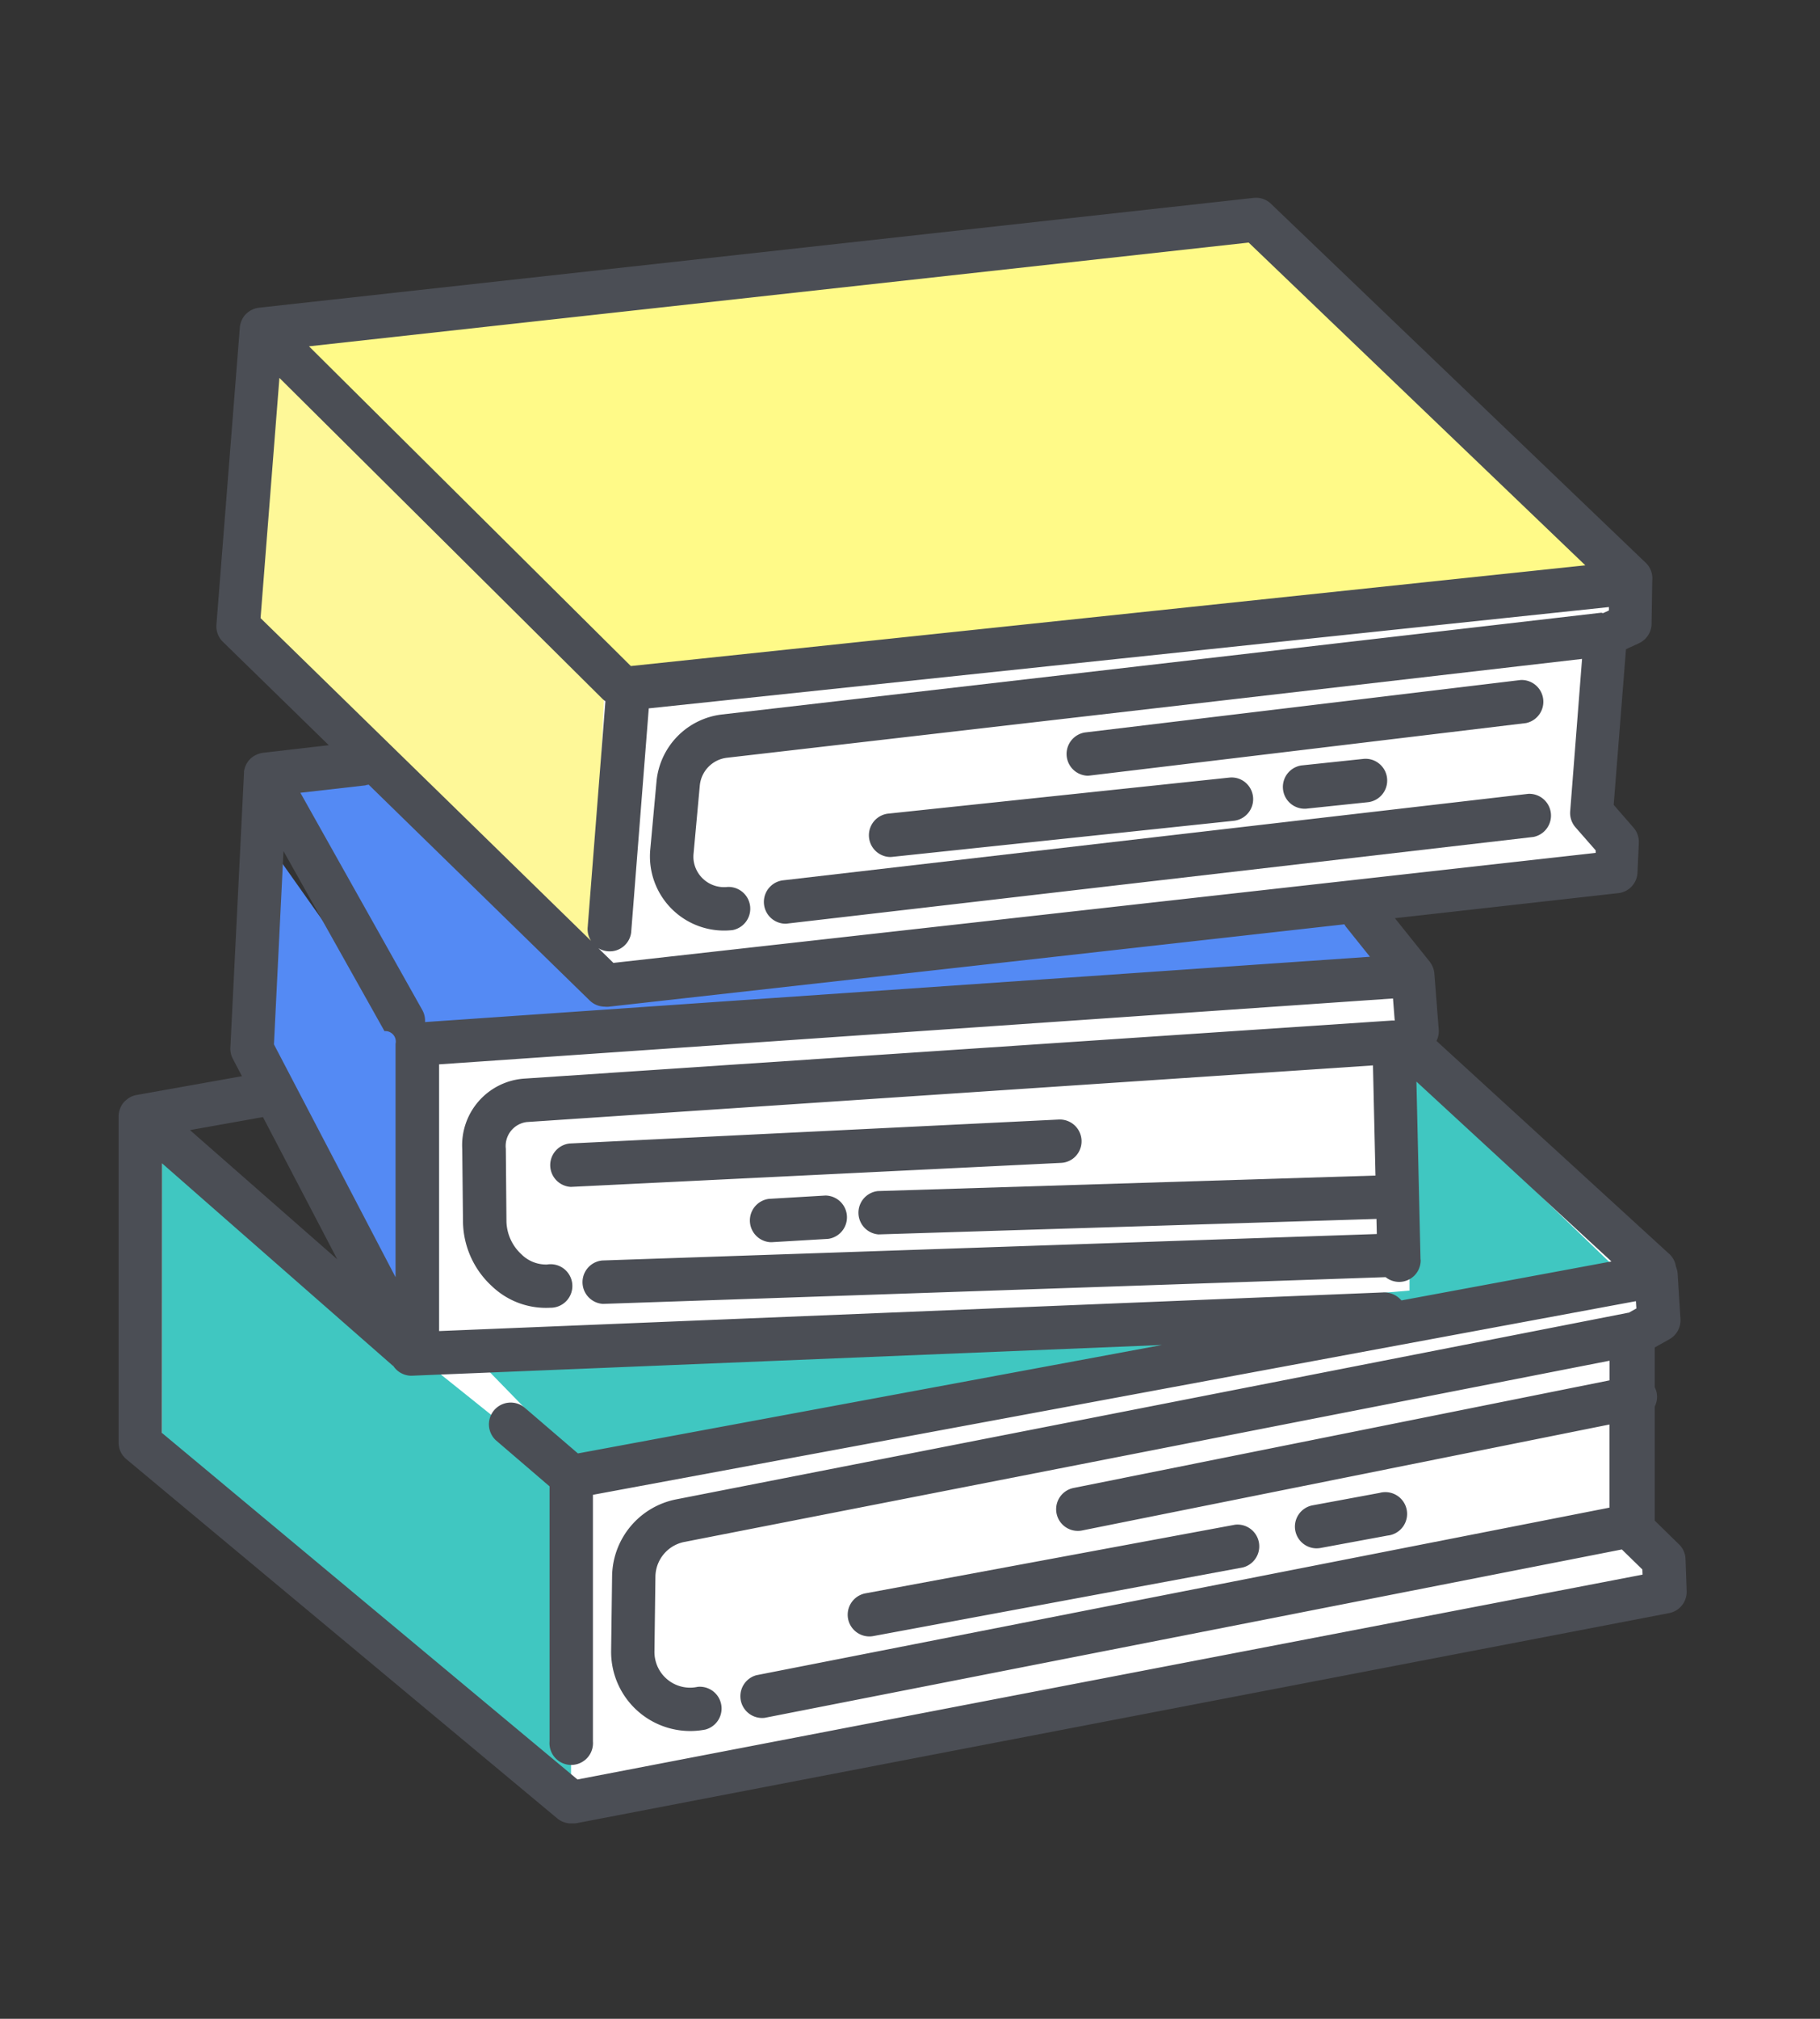<svg xmlns="http://www.w3.org/2000/svg" xmlns:xlink="http://www.w3.org/1999/xlink" width="92" height="102" viewBox="0 0 92 102"><rect x="0" y="0" width="92" height="102" fill="#333333" stroke="none"/><defs><clipPath id="a"><rect width="92" height="102" transform="translate(-21585 1406)" fill="none"/></clipPath></defs><g transform="translate(21585 -1406)" clip-path="url(#a)"><g transform="translate(-21579 1416)"><path d="M1724.637,1514.609a.6.6,0,0,1,.1.01l48.609-3.355-1.523-1.9a.824.824,0,0,1-.15-.3l-37.381,4.186h-.091a.861.861,0,0,1-.09-.008h-.006a.813.813,0,0,1-.565-.23l-11.3-11.031a.837.837,0,0,1-.251.073l-3.736.431,6.372,11.351A.805.805,0,0,1,1724.637,1514.609Z" transform="translate(-1709.509 -1472.679)" fill="#548af4"/><path d="M1730.971,1538.439a.863.863,0,0,1-.03.21l48.083-1.968a.823.823,0,0,1,.752.435l11.369-2.108-10.788-9.939.225,9.675a.809.809,0,0,1-.789.827h-.019a.8.8,0,0,1-.577-.251l-39.639,1.355h-.028a.809.809,0,0,1-.028-1.617l39.44-1.346-.031-1.338-25.428.793h-.025a.809.809,0,0,1-.026-1.617h0l25.441-.792-.142-6.146-43.07,2.885a1.5,1.5,0,0,0-1.329,1.631l.038,3.689a2.625,2.625,0,0,0,.854,1.864,2.046,2.046,0,0,0,1.505.587.807.807,0,0,1,.865.741v.012a.808.808,0,0,1-.746.864c-.084.007-.166.01-.251.01a3.665,3.665,0,0,1-2.478-1.019,4.218,4.218,0,0,1-1.38-3.037l-.038-3.689a3.092,3.092,0,0,1,2.833-3.261l43.835-2.933a.782.782,0,0,1,.5.141l-.143-1.847-48.773,3.367Zm19.931-5.036-2.855.167H1748a.809.809,0,0,1-.049-1.616h0l2.855-.168a.805.805,0,0,1,.854.752h0a.81.81,0,0,1-.752.857h0Zm-13.8-3.4a.809.809,0,0,1,.768-.847l24.736-1.209a.808.808,0,0,1,.079,1.614h0l-24.734,1.209h-.04a.808.808,0,0,1-.812-.768Z" transform="translate(-1715.051 -1481.094)" fill="#fff"/><path d="M1783.016,1489.851l.022-.482-1.1-1.254a.8.8,0,0,1-.2-.6l.627-8.045-43.575,5.033a1.85,1.85,0,0,0-1.624,1.661l-.316,3.443a1.845,1.845,0,0,0,1.668,2,1.871,1.871,0,0,0,.386-.006.808.808,0,0,1,.185,1.606h0a3.355,3.355,0,0,1-.4.025,3.459,3.459,0,0,1-3.454-3.465c0-.1.005-.208.015-.312l.316-3.441a3.472,3.472,0,0,1,3.048-3.121l44.464-5.143h.092l.521-.24.011-.676-49.1,5.174-.9,11.512a.811.811,0,0,1-.806.745h-.064a.808.808,0,0,1-.743-.868h0L1733,1481.8a.756.756,0,0,1-.251-.169l-16.765-16.647-1.013,12.892,18.013,17.577Zm-26.048-6.031,22.037-2.652a.808.808,0,0,1,.244,1.6l-.05.006h0l-22.037,2.652a.51.51,0,0,0-.1.006.808.808,0,0,1-.1-1.609Zm14.232,2.943-3.127.331h-.087a.809.809,0,0,1-.084-1.613l3.127-.329a.807.807,0,0,1,.889.717h0a.81.81,0,0,1-.716.889Zm-24.21,1.163,17.27-1.825a.809.809,0,0,1,.171,1.608l-17.27,1.821a.572.572,0,0,1-.087,0,.807.807,0,0,1-.082-1.608h0Zm-5.3,3.369,37.7-4.374a.809.809,0,1,1,.187,1.608l-37.7,4.373h-.094a.808.808,0,0,1-.09-1.61h0Z" transform="translate(-1708.078 -1456.522)" fill="#fff"/><path d="M1780.313,1555.232l-43.474,8.53a.808.808,0,0,1-.949-.637h0a.807.807,0,0,1,.635-.949h0l43.353-8.511v-4.793l-27,5.422a.86.86,0,0,1-.16.015.809.809,0,0,1-.165-1.6l27.32-5.485v-1.578l-47.115,9.23a2.1,2.1,0,0,0-1.691,2.027l-.049,3.783a2.094,2.094,0,0,0,2.5,2.077.809.809,0,0,1,.948.637h0a.808.808,0,0,1-.635.95h0a3.709,3.709,0,0,1-4.355-2.924,3.79,3.79,0,0,1-.069-.765l.051-3.782a3.726,3.726,0,0,1,3-3.593l48.078-9.418a.578.578,0,0,1,.108-.01l.606-.34-.055-.877-53.277,9.887v12.7a.809.809,0,0,1-.809.809h0a.808.808,0,0,1-.808-.808h0V1552.2l-2.818-2.417a.809.809,0,0,1,1.054-1.228h0l2.825,2.426,33.628-6.242-41.934,1.717h-.033a.8.8,0,0,1-.7-.41c-.024-.014-.047-.028-.069-.044l-12.119-10.623v14.4l21.218,17.687,54.215-10.421-.021-.628Zm-15.68-1.638,3.387-.628a.805.805,0,0,1,.941.642v0h0a.81.81,0,0,1-.648.942h0l-3.386.627a1.007,1.007,0,0,1-.148.013.81.81,0,0,1-.15-1.605h0Zm-22.609,4.455,18.69-3.47a.805.805,0,0,1,.941.641v.006a.806.806,0,0,1-.646.94h0l-18.69,3.471a.834.834,0,0,1-.149.012.808.808,0,0,1-.146-1.6h0Z" transform="translate(-1704.215 -1487.267)" fill="#fff"/><path d="M1735.547,1475.419h.015l48.948-5.161-17.561-16.833-48.235,5.322,16.787,16.664C1735.516,1475.422,1735.531,1475.411,1735.547,1475.419Z" transform="translate(-1709.711 -1451.474)" fill="#fff"/><path d="M1718.713,1458.587l48.448-5.32,17.177,17.025-48.869,5.092Z" transform="translate(-1709.711 -1451.405)" fill="#fffa88"/><path d="M1715.866,1464.983l16.645,16.656-.608,12.544-17.177-16.645Z" transform="translate(-1707.969 -1456.522)" fill="#fef898"/><path d="M1727.29,1567.505v-15.494l-20.682-16.574v15.285Z" transform="translate(-1704.424 -1487.291)" fill="#40c7c1"/><path d="M1782.325,1528.141l10.537,10.147-52.281,10.019-5.009-5.143,46.753-3.853Z" transform="translate(-1717.074 -1484.104)" fill="#40c7c1"/><path d="M1714.372,1506.222l-.79,10.373,7.8,14.327.89-13.536Z" transform="translate(-1707.47 -1474.531)" fill="#548af4"/><path d="M1781.934,1518.744a1.086,1.086,0,0,0-.33-.753l-1.227-1.2v-5.765a1.078,1.078,0,0,0,0-.977v-2.007l.743-.416a1.1,1.1,0,0,0,.558-1.025l-.144-2.29a1.1,1.1,0,0,0-.086-.354,1.078,1.078,0,0,0-.376-.675l-11.728-10.728a1.078,1.078,0,0,0,.113-.576l-.22-2.832a1.088,1.088,0,0,0-.2-.544l-.018-.03-1.776-2.218,11.289-1.266a1.09,1.09,0,0,0,.973-1.04l.068-1.5a1.1,1.1,0,0,0-.271-.772l-1-1.149.622-7.865.656-.3a1.1,1.1,0,0,0,.637-.979l.033-2.1a.5.5,0,0,0,0-.081,1.086,1.086,0,0,0-.353-.929l-18.949-18.143a1.093,1.093,0,0,0-.849-.269l-50.273,5.548a1.106,1.106,0,0,0-.219.049l-.044.012a.433.433,0,0,0-.051.025,1.123,1.123,0,0,0-.2.109c-.015.011-.03.02-.045.033a1.14,1.14,0,0,0-.193.193.429.429,0,0,0-.024.036,1.067,1.067,0,0,0-.11.2.666.666,0,0,0-.027.067,1.051,1.051,0,0,0-.055.228l-1.186,15.053a1.094,1.094,0,0,0,.327.877l5.352,5.222-3.324.384-.054.011a.492.492,0,0,0-.065.011.4.4,0,0,0-.057.017c-.025.006-.05.015-.075.024s-.086.036-.125.055l-.057.03a1.071,1.071,0,0,0-.126.085l-.036.029a1.244,1.244,0,0,0-.136.141l-.03.042a1.067,1.067,0,0,0-.076.118.632.632,0,0,0-.031.063,1.092,1.092,0,0,0-.047.118c-.009.024-.015.049-.021.073a1.058,1.058,0,0,0-.025.125.214.214,0,0,0,0,.047l-.69,13.91a1.083,1.083,0,0,0,.125.562l.46.878-5.333.952a1.092,1.092,0,0,0-.232.07l-.05.02-.048.029a1.219,1.219,0,0,0-.178.125l-.043.036a1.034,1.034,0,0,0-.173.2c-.011.017-.021.035-.03.053a1.1,1.1,0,0,0-.092.208.325.325,0,0,0-.018.056,1.1,1.1,0,0,0-.038.242v16.519a1.091,1.091,0,0,0,.394.842l21.783,18.151a1.084,1.084,0,0,0,.7.251h.108a1.043,1.043,0,0,0,.209-.02l55.181-10.606a1.094,1.094,0,0,0,.89-1.114Zm-75.6-21.684,3.689-.658,3.756,7.186Zm9.832-5a.529.529,0,0,1,.56.642v11.791l-6.147-11.764.482-9.766Zm-.944-12.43a1.088,1.088,0,0,0,.141-.026l11.175,10.906a1.094,1.094,0,0,0,.762.313.9.9,0,0,0,.226,0l37.165-4.16a.977.977,0,0,0,.112.169l1.178,1.47-47.766,3.3a1.093,1.093,0,0,0-.138-.611l-6.162-10.974,3.305-.376Zm-10.3,19.109,11.648,10.21a.5.5,0,0,0,.043.029,1.1,1.1,0,0,0,.91.493l37.945-1.554-29.523,5.479-2.721-2.336a1.1,1.1,0,0,0-1.431,1.668l2.717,2.332v12.887a1.1,1.1,0,1,0,2.193,0v-12.46l52.722-9.784.024.369-.389.217a.213.213,0,0,0-.08.01l-48.078,9.42a4.014,4.014,0,0,0-3.23,3.871l-.049,3.783a4,4,0,0,0,4.766,3.974,1.1,1.1,0,0,0-.388-2.158l-.034.007a1.8,1.8,0,0,1-2.12-1.422,1.766,1.766,0,0,1-.034-.374l.049-3.782a1.813,1.813,0,0,1,1.459-1.749l46.771-9.157v.992L1751,1515.141a1.095,1.095,0,0,0,.213,2.169,1.034,1.034,0,0,0,.217-.021l26.657-5.354v4.2l-43.121,8.467a1.1,1.1,0,0,0,.422,2.153l43.327-8.507,1.037,1.012.009.26-53.839,10.35-21.008-17.512Zm63.616,4.87-.208-9,9.858,9.087-10.616,1.97a1.147,1.147,0,0,0-.893-.406l-47.752,1.954v-13.476l48.219-3.328.087,1.118a1.091,1.091,0,0,0-.2,0l-43.836,2.933a3.375,3.375,0,0,0-3.1,3.557l.038,3.688a4.5,4.5,0,0,0,1.468,3.246,3.951,3.951,0,0,0,2.939,1.084,1.1,1.1,0,1,0-.158-2.185,1.766,1.766,0,0,1-1.292-.512,2.336,2.336,0,0,1-.76-1.654L1722.3,1498a1.218,1.218,0,0,1,1.06-1.347l42.774-2.862.126,5.566-25.155.784a1.1,1.1,0,0,0,.034,2.19h0l25.172-.783.017.763-39.156,1.337a1.1,1.1,0,0,0,.038,2.193h0l39.563-1.351a1.1,1.1,0,0,0,.705.24h0a1.09,1.09,0,0,0,1.067-1.112v-.011Zm-39.919-29.995-16.269-16.154,47.5-5.242,17.018,16.307Zm49.062-2.695-44.464,5.143a3.763,3.763,0,0,0-3.3,3.386l-.316,3.442a3.748,3.748,0,0,0,4.165,4.064,1.1,1.1,0,0,0-.253-2.179,1.554,1.554,0,0,1-1.723-1.363,1.6,1.6,0,0,1,0-.323l.316-3.441a1.56,1.56,0,0,1,1.37-1.4l43.227-4.994-.6,7.7a1.1,1.1,0,0,0,.269.809l1.02,1.165v.126l-49.653,5.558-.76-.741a1.1,1.1,0,0,0,.482.154,1.089,1.089,0,0,0,1.179-.99v-.014l.886-11.269,48.536-5.118v.171l-.3.137Zm-51.244,15.9a1.092,1.092,0,0,0,.171.68l-16.706-16.307.953-12.136,16.323,16.209a1.006,1.006,0,0,0,.156.126Z" transform="translate(-1702.731 -1449.962)" fill="#4b4e55"/><path d="M1769.247,1574.605a1.088,1.088,0,0,0,.2-.019l18.69-3.47a1.1,1.1,0,0,0-.4-2.157l-18.69,3.469a1.1,1.1,0,0,0-.878,1.278h0A1.1,1.1,0,0,0,1769.247,1574.605Z" transform="translate(-1731.301 -1501.924)" fill="#4b4e55"/><path d="M1809.383,1568.9a1.325,1.325,0,0,0,.2-.019l3.387-.627a1.1,1.1,0,1,0-.4-2.156l-3.387.628a1.094,1.094,0,0,0-.878,1.275v0A1.1,1.1,0,0,0,1809.383,1568.9Z" transform="translate(-1748.829 -1500.67)" fill="#4b4e55"/><path d="M1761.677,1509.969a.615.615,0,0,0,.125-.009l37.7-4.374a1.1,1.1,0,0,0-.251-2.179l-37.7,4.373a1.1,1.1,0,0,0,.125,2.189Z" transform="translate(-1727.99 -1473.299)" fill="#4b4e55"/><path d="M1788.822,1498.033a1.163,1.163,0,0,0,.126-.009l22.036-2.65a1.1,1.1,0,0,0-.262-2.177l-22.037,2.652a1.1,1.1,0,0,0,.125,2.184Z" transform="translate(-1739.849 -1468.84)" fill="#4b4e55"/><path d="M1771.092,1505.965a1.015,1.015,0,0,0,.117-.007l17.269-1.823a1.1,1.1,0,0,0,.571-1.946,1.08,1.08,0,0,0-.8-.236l-17.269,1.823a1.1,1.1,0,0,0,.114,2.189Z" transform="translate(-1732.108 -1472.665)" fill="#4b4e55"/><path d="M1812.029,1500.509a1.079,1.079,0,0,0-.8-.234l-3.127.33a1.1,1.1,0,0,0,.115,2.186h.117l3.127-.328a1.1,1.1,0,0,0,.975-1.205A1.089,1.089,0,0,0,1812.029,1500.509Z" transform="translate(-1748.32 -1471.931)" fill="#4b4e55"/><path d="M1767.987,1534.46a1.1,1.1,0,0,0-.862-1.833h0l-24.735,1.211a1.1,1.1,0,0,0,.059,2.192l24.789-1.213A1.082,1.082,0,0,0,1767.987,1534.46Z" transform="translate(-1719.595 -1486.063)" fill="#4b4e55"/><path d="M1763.149,1539.445l-2.855.168a1.1,1.1,0,0,0,.066,2.19h.065l2.855-.168a1.1,1.1,0,0,0-.126-2.19Z" transform="translate(-1727.42 -1489.041)" fill="#4b4e55"/></g></g></svg>